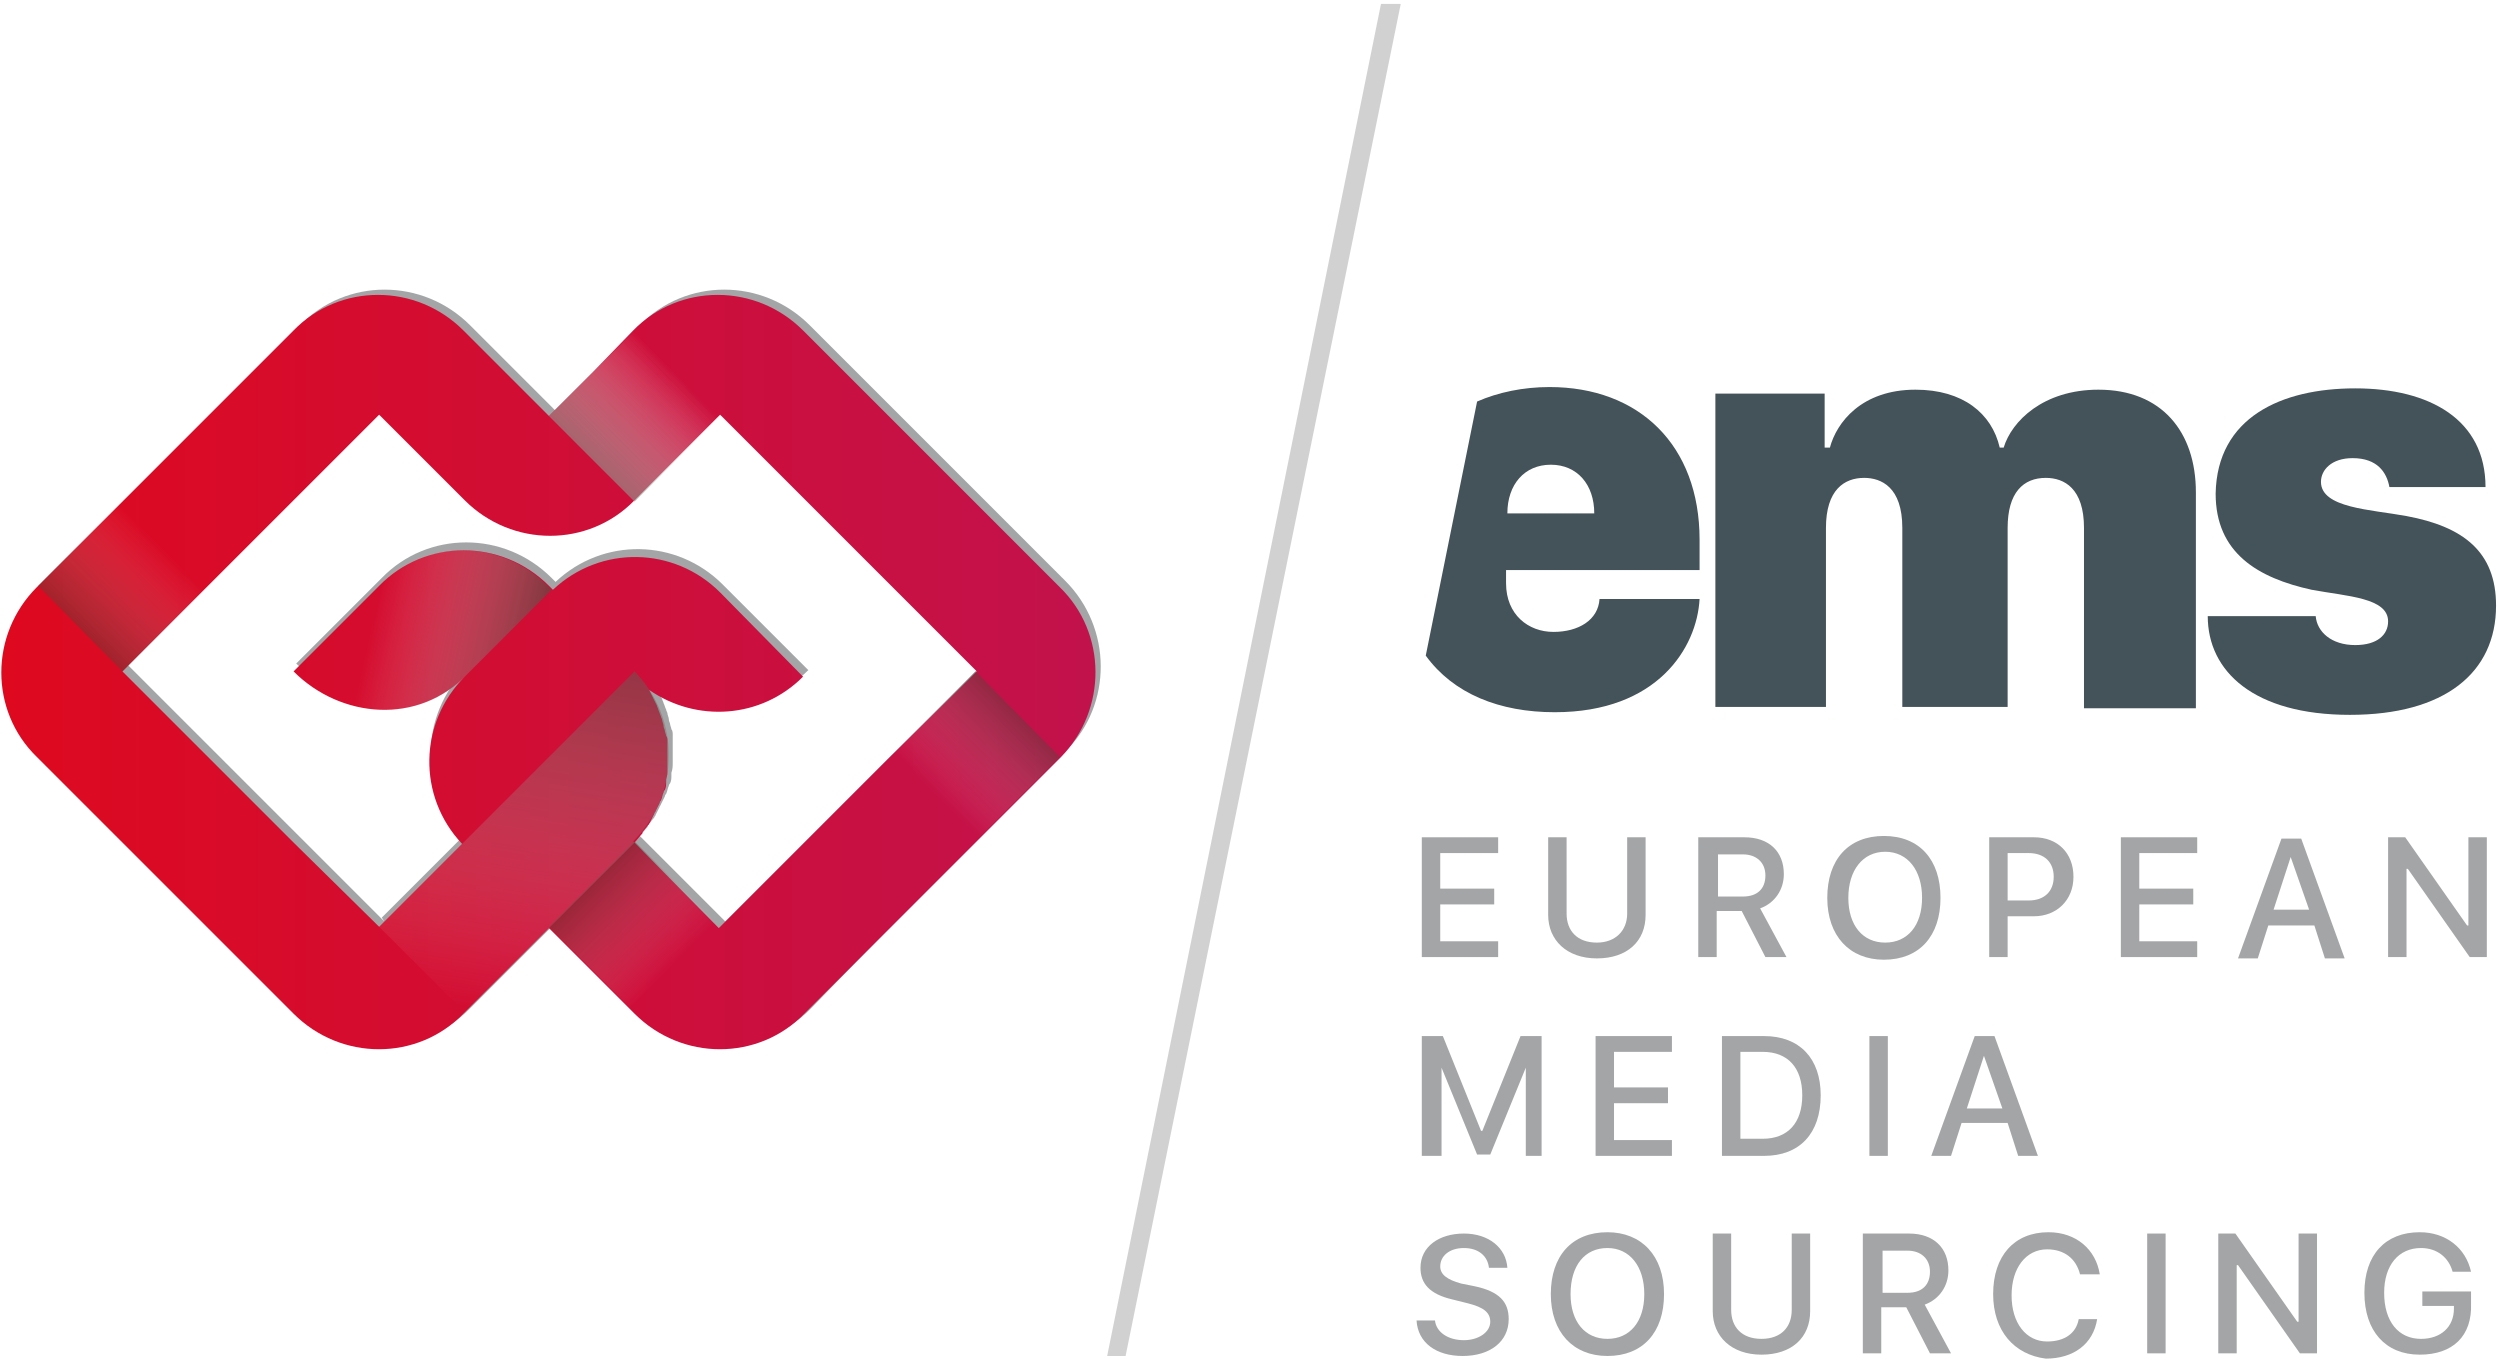 <?xml version="1.0" encoding="utf-8"?>
<!-- Generator: Adobe Illustrator 26.3.1, SVG Export Plug-In . SVG Version: 6.00 Build 0)  -->
<svg version="1.1" id="Ebene_1" xmlns="http://www.w3.org/2000/svg" xmlns:xlink="http://www.w3.org/1999/xlink" x="0px" y="0px"
	 viewBox="0 0 189.9 103.3" style="enable-background:new 0 0 189.9 103.3;" xml:space="preserve">
<style type="text/css">
	.st0{fill:#A4A5A7;}
	.st1{fill:url(#SVGID_1_);}
	.st2{fill:url(#SVGID_00000074423399186509995160000017188585037541721265_);}
	.st3{fill:url(#SVGID_00000158741577408826623570000017591311693986672017_);fill-opacity:0.5;}
	.st4{fill:url(#SVGID_00000076582727010941060700000005613895063398763676_);fill-opacity:0.5;}
	.st5{fill:url(#SVGID_00000124877900357661514790000002318005178722627716_);}
	.st6{fill:url(#SVGID_00000162347942684750018120000009202934535240572298_);fill-opacity:0.5;}
	.st7{fill:url(#SVGID_00000109733752917539141020000015102161102610859154_);fill-opacity:0.75;}
	.st8{fill:url(#SVGID_00000063633580647442842420000017496369498447203459_);fill-opacity:0.75;}
	.st9{opacity:0.5;fill:#A4A5A7;}
	.st10{fill:#44535A;}
</style>
<g>
	<g>
		<path class="st0" d="M80.9,44.1L80.9,44.1l-6.5-6.5L68,31.2l-6.5-6.5l0,0c-3.6-3.6-9.4-3.6-12.9,0l0,0l-3.1,3.2l-3.3,3.3l-6.5-6.5
			l0,0c-3.6-3.6-9.4-3.6-12.9,0l0,0l-6.5,6.5l-6.5,6.5l0,0l0,0l-6.5,6.5l0,0l0,0c-3.6,3.6-3.6,9.4,0,12.9l0,0l6.5,6.5l6.5,6.5
			l6.5,6.5l0,0c3.6,3.6,9.4,3.6,12.9,0l0,0l6.5-6.5l2.7,2.7l3.8,3.8l0,0c3.6,3.6,9.4,3.6,12.9,0l0,0L68,70l6.5-6.5l6.5-6.5l0,0
			C84.5,53.5,84.5,47.7,80.9,44.1z M68,57.1l-6.5,6.5L55.1,70l0,0l0,0l-6.5-6.5l0,0c0.2-0.2,0.4-0.5,0.6-0.7c0,0,0,0,0-0.1
			c0.2-0.2,0.3-0.4,0.5-0.6c0-0.1,0.1-0.1,0.1-0.2c0.1-0.2,0.2-0.4,0.3-0.6c0-0.1,0.1-0.1,0.1-0.2c0.1-0.2,0.2-0.4,0.3-0.6
			c0-0.1,0.1-0.2,0.1-0.2c0.1-0.2,0.1-0.4,0.2-0.6c0-0.1,0.1-0.2,0.1-0.2c0.1-0.2,0.1-0.4,0.1-0.6c0-0.1,0-0.1,0-0.2
			c0.1-0.3,0.1-0.5,0.1-0.8c0-0.1,0-0.1,0-0.2c0-0.2,0-0.4,0-0.7c0-0.1,0-0.2,0-0.3c0-0.2,0-0.3,0-0.5c0-0.1,0-0.3,0-0.4
			c0-0.1,0-0.3-0.1-0.4c0-0.1-0.1-0.3-0.1-0.4c0-0.1-0.1-0.2-0.1-0.4c0-0.1-0.1-0.3-0.1-0.4c0-0.1-0.1-0.2-0.1-0.3
			c-0.1-0.2-0.1-0.3-0.2-0.5c0-0.1-0.1-0.2-0.1-0.3c-0.2-0.4-0.4-0.8-0.6-1.2c3.6,2.5,8.5,2.2,11.7-1l-6.5-6.5l0,0
			c-3.5-3.5-9.1-3.6-12.7-0.2l-0.3-0.3l0,0l0,0l0,0c-3.6-3.6-9.4-3.6-12.9,0l0,0l-6.5,6.5c0,0,0,0,0,0l0,0c3.6,3.6,9.4,3.6,12.9,0
			l0,0l0.2,0.2l-0.2,0.2c-3.5,3.5-3.6,9.1-0.2,12.7l-6.2,6.2L29.2,70l0,0l0,0l-6.5-6.5l-6.5-6.5l-6.5-6.5l6.5-6.5l6.5-6.5l6.5-6.5
			l6.5,6.5l0,0c3.6,3.6,9.4,3.6,12.9,0l6.5-6.5l0,0l0,0l0,0l6.5,6.5l6.5,6.5l6.5,6.5L68,57.1z"/>
		<linearGradient id="SVGID_1_" gradientUnits="userSpaceOnUse" x1="0.192" y1="51.038" x2="83.22" y2="51.038">
			<stop  offset="0" style="stop-color:#DE091F"/>
			<stop  offset="1" style="stop-color:#C2124C"/>
		</linearGradient>
		<path class="st1" d="M80.5,44.6L80.5,44.6l-6.5-6.5l-6.5-6.5l-6.5-6.5l0,0c-3.6-3.6-9.4-3.6-12.9,0l0,0L45,28.3l-3.3,3.3l-6.5-6.5
			l0,0c-3.6-3.6-9.4-3.6-12.9,0l0,0l-6.5,6.5l-6.5,6.5l0,0l0,0l-6.5,6.5l0,0l0,0c-3.6,3.6-3.6,9.4,0,12.9l0,0L9.3,64l6.5,6.5
			l6.5,6.5l0,0c3.6,3.6,9.4,3.6,12.9,0l0,0l6.5-6.5l2.7,2.7l3.8,3.8l0,0c3.6,3.6,9.4,3.6,12.9,0l0,0l6.5-6.5l6.5-6.5l6.5-6.5l0,0
			C84.1,53.9,84.1,48.1,80.5,44.6z M67.6,57.5L61.1,64l-6.5,6.5l0,0l0,0L48.2,64l0,0c0.2-0.2,0.4-0.5,0.6-0.7c0,0,0,0,0-0.1
			c0.2-0.2,0.3-0.4,0.5-0.6c0-0.1,0.1-0.1,0.1-0.2c0.1-0.2,0.2-0.4,0.3-0.6c0-0.1,0.1-0.1,0.1-0.2c0.1-0.2,0.2-0.4,0.3-0.6
			c0-0.1,0.1-0.2,0.1-0.2c0.1-0.2,0.1-0.4,0.2-0.6c0-0.1,0.1-0.2,0.1-0.2c0.1-0.2,0.1-0.4,0.1-0.6c0-0.1,0-0.1,0-0.2
			c0.1-0.3,0.1-0.5,0.1-0.8c0-0.1,0-0.1,0-0.2c0-0.2,0-0.4,0-0.7c0-0.1,0-0.2,0-0.3c0-0.2,0-0.3,0-0.5c0-0.1,0-0.3,0-0.4
			c0-0.1,0-0.3-0.1-0.4c0-0.1-0.1-0.3-0.1-0.4c0-0.1-0.1-0.2-0.1-0.4c0-0.1-0.1-0.3-0.1-0.4c0-0.1-0.1-0.2-0.1-0.3
			c-0.1-0.2-0.1-0.3-0.2-0.5c0-0.1-0.1-0.2-0.1-0.3c-0.2-0.4-0.4-0.8-0.6-1.2c3.6,2.5,8.5,2.2,11.7-1L54.7,45l0,0
			c-3.5-3.5-9.1-3.6-12.7-0.2l-0.3-0.3l0,0l0,0l0,0c-3.6-3.6-9.4-3.6-12.9,0l0,0L22.3,51c0,0,0,0,0,0l0,0c3.6,3.6,9.5,4.1,13.2,0.2
			l0,0l0,0l-0.2,0.2c-3.5,3.5-3.6,9.1-0.2,12.7l-6.2,6.2l-0.1,0.1l0,0l0,0L22.3,64l-6.5-6.5L9.3,51l6.5-6.5l6.5-6.5l6.5-6.5l6.5,6.5
			l0,0c3.6,3.6,9.4,3.6,12.9,0l6.5-6.5l0,0l0,0l0,0l6.5,6.5l6.5,6.5l6.5,6.5L67.6,57.5z"/>
		
			<linearGradient id="SVGID_00000090278879341724855400000000457424045898276510_" gradientUnits="userSpaceOnUse" x1="51.367" y1="28.395" x2="35.407" y2="44.355">
			<stop  offset="1.178390e-03" style="stop-color:#FFFFFF;stop-opacity:0"/>
			<stop  offset="0.147" style="stop-color:#D4D6D2;stop-opacity:0.146"/>
			<stop  offset="0.374" style="stop-color:#989B93;stop-opacity:0.373"/>
			<stop  offset="0.581" style="stop-color:#686D60;stop-opacity:0.581"/>
			<stop  offset="0.761" style="stop-color:#454C3C;stop-opacity:0.761"/>
			<stop  offset="0.907" style="stop-color:#303726;stop-opacity:0.906"/>
			<stop  offset="1" style="stop-color:#28301E"/>
		</linearGradient>
		<polygon style="fill:url(#SVGID_00000090278879341724855400000000457424045898276510_);" points="41.7,31.6 48.2,38.1 54.7,31.6 
			48.2,25.1 		"/>
		
			<linearGradient id="SVGID_00000082352231464950353970000012653216166886452401_" gradientUnits="userSpaceOnUse" x1="51.129" y1="73.354" x2="43.076" y2="65.3">
			<stop  offset="1.178390e-03" style="stop-color:#FFFFFF;stop-opacity:0"/>
			<stop  offset="0.147" style="stop-color:#D4D6D2;stop-opacity:0.146"/>
			<stop  offset="0.374" style="stop-color:#989B93;stop-opacity:0.373"/>
			<stop  offset="0.581" style="stop-color:#686D60;stop-opacity:0.581"/>
			<stop  offset="0.761" style="stop-color:#454C3C;stop-opacity:0.761"/>
			<stop  offset="0.907" style="stop-color:#303726;stop-opacity:0.906"/>
			<stop  offset="1" style="stop-color:#28301E"/>
		</linearGradient>
		<polygon style="fill:url(#SVGID_00000082352231464950353970000012653216166886452401_);fill-opacity:0.5;" points="48.2,63.9 
			41.7,70.4 48.2,76.9 54.7,70.4 		"/>
		
			<linearGradient id="SVGID_00000093164923279608650190000002326060584816341393_" gradientUnits="userSpaceOnUse" x1="355.168" y1="-723.767" x2="347.115" y2="-731.82" gradientTransform="matrix(0 -1 1 0 736.058 396.742)">
			<stop  offset="1.178390e-03" style="stop-color:#FFFFFF;stop-opacity:0"/>
			<stop  offset="0.147" style="stop-color:#D4D6D2;stop-opacity:0.146"/>
			<stop  offset="0.374" style="stop-color:#989B93;stop-opacity:0.373"/>
			<stop  offset="0.581" style="stop-color:#686D60;stop-opacity:0.581"/>
			<stop  offset="0.761" style="stop-color:#454C3C;stop-opacity:0.761"/>
			<stop  offset="0.907" style="stop-color:#303726;stop-opacity:0.906"/>
			<stop  offset="1" style="stop-color:#28301E"/>
		</linearGradient>
		<polygon style="fill:url(#SVGID_00000093164923279608650190000002326060584816341393_);fill-opacity:0.5;" points="2.9,44.5 
			9.3,51 15.8,44.5 9.3,38 		"/>
		
			<linearGradient id="SVGID_00000119111852398092073520000015008993929971188401_" gradientUnits="userSpaceOnUse" x1="51.367" y1="28.395" x2="35.407" y2="44.355">
			<stop  offset="1.178390e-03" style="stop-color:#FFFFFF;stop-opacity:0"/>
			<stop  offset="0.147" style="stop-color:#D4D6D2;stop-opacity:0.146"/>
			<stop  offset="0.374" style="stop-color:#989B93;stop-opacity:0.373"/>
			<stop  offset="0.581" style="stop-color:#686D60;stop-opacity:0.581"/>
			<stop  offset="0.761" style="stop-color:#454C3C;stop-opacity:0.761"/>
			<stop  offset="0.907" style="stop-color:#303726;stop-opacity:0.906"/>
			<stop  offset="1" style="stop-color:#28301E"/>
		</linearGradient>
		<polygon style="fill:url(#SVGID_00000119111852398092073520000015008993929971188401_);" points="41.7,31.6 48.2,38.1 54.7,31.6 
			48.2,25.1 		"/>
		
			<linearGradient id="SVGID_00000168831054752368882040000003755416054859133343_" gradientUnits="userSpaceOnUse" x1="-1274.257" y1="-2443.18" x2="-1282.311" y2="-2451.234" gradientTransform="matrix(-1 0 0 1 -1203.138 2503.597)">
			<stop  offset="1.178390e-03" style="stop-color:#FFFFFF;stop-opacity:0"/>
			<stop  offset="0.147" style="stop-color:#D4D6D2;stop-opacity:0.146"/>
			<stop  offset="0.374" style="stop-color:#989B93;stop-opacity:0.373"/>
			<stop  offset="0.581" style="stop-color:#686D60;stop-opacity:0.581"/>
			<stop  offset="0.761" style="stop-color:#454C3C;stop-opacity:0.761"/>
			<stop  offset="0.907" style="stop-color:#303726;stop-opacity:0.906"/>
			<stop  offset="1" style="stop-color:#28301E"/>
		</linearGradient>
		<polygon style="fill:url(#SVGID_00000168831054752368882040000003755416054859133343_);fill-opacity:0.5;" points="74.1,51 
			80.5,57.5 74.1,63.9 67.6,57.5 		"/>
		
			<linearGradient id="SVGID_00000060731085689074878970000009953071798533407146_" gradientUnits="userSpaceOnUse" x1="18.268" y1="44.804" x2="43.914" y2="50.491">
			<stop  offset="0.393" style="stop-color:#FFFFFF;stop-opacity:0"/>
			<stop  offset="0.505" style="stop-color:#D3D5D1;stop-opacity:0.184"/>
			<stop  offset="0.749" style="stop-color:#787D72;stop-opacity:0.586"/>
			<stop  offset="0.919" style="stop-color:#3E4535;stop-opacity:0.867"/>
			<stop  offset="1" style="stop-color:#28301E"/>
		</linearGradient>
		<path style="fill:url(#SVGID_00000060731085689074878970000009953071798533407146_);fill-opacity:0.75;" d="M35.2,51.5L35.2,51.5
			L35.2,51.5L35.2,51.5l6.7-6.7l0,0l-0.3-0.3l0,0l0,0l0,0c-3.6-3.6-9.4-3.6-12.9,0l0,0L22.2,51C25.8,54.6,31.7,55,35.2,51.5
			L35.2,51.5z"/>
		
			<linearGradient id="SVGID_00000173869571775365038300000016232657623849564842_" gradientUnits="userSpaceOnUse" x1="37.789" y1="76.898" x2="44.479" y2="34.415">
			<stop  offset="1.178390e-03" style="stop-color:#FFFFFF;stop-opacity:0"/>
			<stop  offset="0.142" style="stop-color:#D4D6D2;stop-opacity:0.146"/>
			<stop  offset="0.362" style="stop-color:#989B93;stop-opacity:0.373"/>
			<stop  offset="0.563" style="stop-color:#686D60;stop-opacity:0.581"/>
			<stop  offset="0.737" style="stop-color:#454C3C;stop-opacity:0.761"/>
			<stop  offset="0.878" style="stop-color:#303726;stop-opacity:0.906"/>
			<stop  offset="0.969" style="stop-color:#28301E"/>
		</linearGradient>
		<path style="fill:url(#SVGID_00000173869571775365038300000016232657623849564842_);fill-opacity:0.75;" d="M48.2,51l-6.4,6.4l0,0
			L28.8,70.4l6.5,6.5l12.9-12.9l-0.1-0.1C51.7,60.3,51.7,54.6,48.2,51z"/>
	</g>
	<g>
		<path class="st0" d="M113.8,72.7H108v-9.1h5.8v1.2h-4.4v2.7h4.1v1.2h-4.1v2.8h4.4V72.7z"/>
		<path class="st0" d="M119,69.4c0,1.3,0.8,2.2,2.3,2.2c1.4,0,2.3-0.9,2.3-2.2v-5.8h1.4v5.9c0,2-1.4,3.3-3.7,3.3
			c-2.3,0-3.7-1.4-3.7-3.3v-5.9h1.4V69.4z"/>
		<path class="st0" d="M130.4,72.7H129v-9.1h3.5c1.9,0,3,1.1,3,2.8c0,1.2-0.7,2.2-1.8,2.6l2,3.7h-1.6l-1.8-3.5h-1.9V72.7z
			 M130.4,68.1h2c1.1,0,1.7-0.6,1.7-1.6c0-1-0.7-1.6-1.7-1.6h-1.9V68.1z"/>
		<path class="st0" d="M147.4,68.2c0,2.9-1.6,4.7-4.3,4.7c-2.6,0-4.3-1.8-4.3-4.7c0-2.9,1.6-4.7,4.3-4.7
			C145.8,63.5,147.4,65.3,147.4,68.2z M140.4,68.2c0,2.1,1.1,3.4,2.8,3.4s2.8-1.3,2.8-3.4c0-2.1-1.1-3.5-2.8-3.5
			S140.4,66.1,140.4,68.2z"/>
		<path class="st0" d="M154.5,63.6c1.8,0,3,1.2,3,3c0,1.8-1.3,3-3,3h-2v3.1h-1.4v-9.1H154.5z M152.5,68.4h1.6c1.2,0,1.9-0.7,1.9-1.8
			c0-1.1-0.7-1.8-1.9-1.8h-1.6V68.4z"/>
		<path class="st0" d="M166.9,72.7h-5.8v-9.1h5.8v1.2h-4.4v2.7h4.1v1.2h-4.1v2.8h4.4V72.7z"/>
		<path class="st0" d="M175.8,70.3h-3.5l-0.8,2.5H170l3.3-9.1h1.5l3.3,9.1h-1.5L175.8,70.3z M172.7,69.1h2.7l-1.4-4h0L172.7,69.1z"
			/>
		<path class="st0" d="M181.4,72.7v-9.1h1.3l4.7,6.7h0.1v-6.7h1.4v9.1h-1.3l-4.7-6.7h-0.1v6.7H181.4z"/>
		<path class="st0" d="M115.9,87.8v-6.7h0l-2.7,6.6h-1l-2.7-6.6h0v6.7H108v-9.1h1.6l2.9,7.2h0.1l2.9-7.2h1.6v9.1H115.9z"/>
		<path class="st0" d="M127,87.8h-5.8v-9.1h5.8v1.2h-4.4v2.7h4.1v1.2h-4.1v2.8h4.4V87.8z"/>
		<path class="st0" d="M134,78.7c2.7,0,4.3,1.7,4.3,4.5c0,2.9-1.6,4.6-4.3,4.6h-3.2v-9.1H134z M132.2,86.5h1.7c1.9,0,3-1.2,3-3.3
			c0-2.1-1.1-3.3-3-3.3h-1.7V86.5z"/>
		<path class="st0" d="M142,87.8v-9.1h1.4v9.1H142z"/>
		<path class="st0" d="M152.5,85.3h-3.5l-0.8,2.5h-1.5l3.3-9.1h1.5l3.3,9.1h-1.5L152.5,85.3z M149.4,84.2h2.7l-1.4-4h0L149.4,84.2z"
			/>
		<path class="st0" d="M109,100.3c0.1,0.9,1,1.5,2.2,1.5c1.1,0,2-0.6,2-1.4c0-0.7-0.5-1.1-1.7-1.4l-1.2-0.3
			c-1.7-0.4-2.4-1.2-2.4-2.4c0-1.6,1.4-2.6,3.3-2.6c1.9,0,3.2,1.1,3.3,2.6h-1.4c-0.1-0.9-0.8-1.5-1.9-1.5c-1.1,0-1.8,0.6-1.8,1.4
			c0,0.6,0.5,1,1.6,1.3l1,0.2c1.9,0.4,2.6,1.2,2.6,2.5c0,1.7-1.4,2.8-3.5,2.8c-2,0-3.4-1-3.5-2.7H109z"/>
		<path class="st0" d="M126.4,98.3c0,2.9-1.6,4.7-4.3,4.7c-2.6,0-4.3-1.8-4.3-4.7c0-2.9,1.6-4.7,4.3-4.7
			C124.7,93.6,126.4,95.4,126.4,98.3z M119.3,98.3c0,2.1,1.1,3.4,2.8,3.4c1.7,0,2.8-1.3,2.8-3.4c0-2.1-1.1-3.5-2.8-3.5
			C120.4,94.8,119.3,96.1,119.3,98.3z"/>
		<path class="st0" d="M131.5,99.5c0,1.3,0.8,2.2,2.3,2.2s2.3-0.9,2.3-2.2v-5.8h1.4v5.9c0,2-1.4,3.3-3.7,3.3s-3.7-1.4-3.7-3.3v-5.9
			h1.4V99.5z"/>
		<path class="st0" d="M142.9,102.8h-1.4v-9.1h3.5c1.9,0,3,1.1,3,2.8c0,1.2-0.7,2.2-1.8,2.6l2,3.7h-1.6l-1.8-3.5h-1.9V102.8z
			 M142.9,98.2h2c1.1,0,1.7-0.6,1.7-1.6c0-1-0.7-1.6-1.7-1.6h-1.9V98.2z"/>
		<path class="st0" d="M151.4,98.3c0-2.9,1.6-4.7,4.2-4.7c2.1,0,3.6,1.3,3.9,3.2H158c-0.3-1.2-1.2-1.9-2.5-1.9
			c-1.6,0-2.7,1.4-2.7,3.5c0,2.1,1.1,3.5,2.7,3.5c1.3,0,2.2-0.6,2.4-1.7h1.4c-0.3,1.9-1.8,3-3.9,3C153,102.9,151.4,101.1,151.4,98.3
			z"/>
		<path class="st0" d="M163.1,102.8v-9.1h1.4v9.1H163.1z"/>
		<path class="st0" d="M168.5,102.8v-9.1h1.3l4.7,6.7h0.1v-6.7h1.4v9.1h-1.3l-4.7-6.7h-0.1v6.7H168.5z"/>
		<path class="st0" d="M183.8,102.9c-2.6,0-4.2-1.8-4.2-4.7c0-2.9,1.6-4.6,4.2-4.6c2,0,3.5,1.2,3.9,3h-1.4c-0.3-1.1-1.2-1.8-2.4-1.8
			c-1.7,0-2.8,1.3-2.8,3.4c0,2.2,1.1,3.5,2.8,3.5c1.5,0,2.5-0.9,2.5-2.3v-0.2H184v-1.1h3.7V99C187.8,101.5,186.3,102.9,183.8,102.9z
			"/>
	</g>
	<polygon class="st9" points="104.9,0.3 84.1,103 85.5,103 106.4,0.3 	"/>
	<path class="st10" d="M130.4,29.9h8.2V34h0.4c0.5-1.9,2.4-4.4,6.5-4.4c3.6,0,5.8,1.8,6.4,4.4h0.3c0.6-2,3-4.4,7.2-4.4
		c4.8,0,7.4,3.2,7.4,7.8v16.4h-8.5V40.1c0-3-1.5-3.8-2.9-3.8c-1.7,0-2.9,1.1-2.9,3.8v13.6h-8V40.1c0-3.1-1.6-3.8-2.9-3.8
		c-1.5,0-2.9,0.9-2.9,3.8v13.6h-8.4V29.9z"/>
	<path class="st10" d="M178.9,29.5c5.7,0,9.9,2.4,9.9,7.5h-7.3c-0.2-1.1-0.9-2.2-2.8-2.2c-1.6,0-2.4,0.9-2.4,1.8
		c0,2,3.8,2.1,6.5,2.6c4.3,0.8,6.8,2.7,6.8,6.8c0,5.1-3.9,8.3-11.1,8.3c-7.3,0-10.8-3.3-10.8-7.5h8.2c0.1,1.2,1.2,2.2,3,2.2
		c1.7,0,2.5-0.8,2.5-1.8c0-1.8-3.1-1.9-5.8-2.4c-4.1-0.9-7.3-2.8-7.3-7.3C168.4,31.7,173.3,29.5,178.9,29.5z"/>
	<path class="st10" d="M129.1,43.5V41c0-7.2-4.6-11.6-11.4-11.6c-2,0-3.9,0.4-5.5,1.1l-3.9,19.3c2.1,2.9,5.6,4.3,9.8,4.3
		c7.8,0,10.8-4.9,11-8.6h-7.6c-0.1,1.6-1.6,2.5-3.5,2.5s-3.6-1.3-3.6-3.7v-1H129.1z M117.8,35.3c2,0,3.3,1.5,3.3,3.7h-6.6
		C114.5,36.8,115.8,35.3,117.8,35.3z"/>
</g>
</svg>
